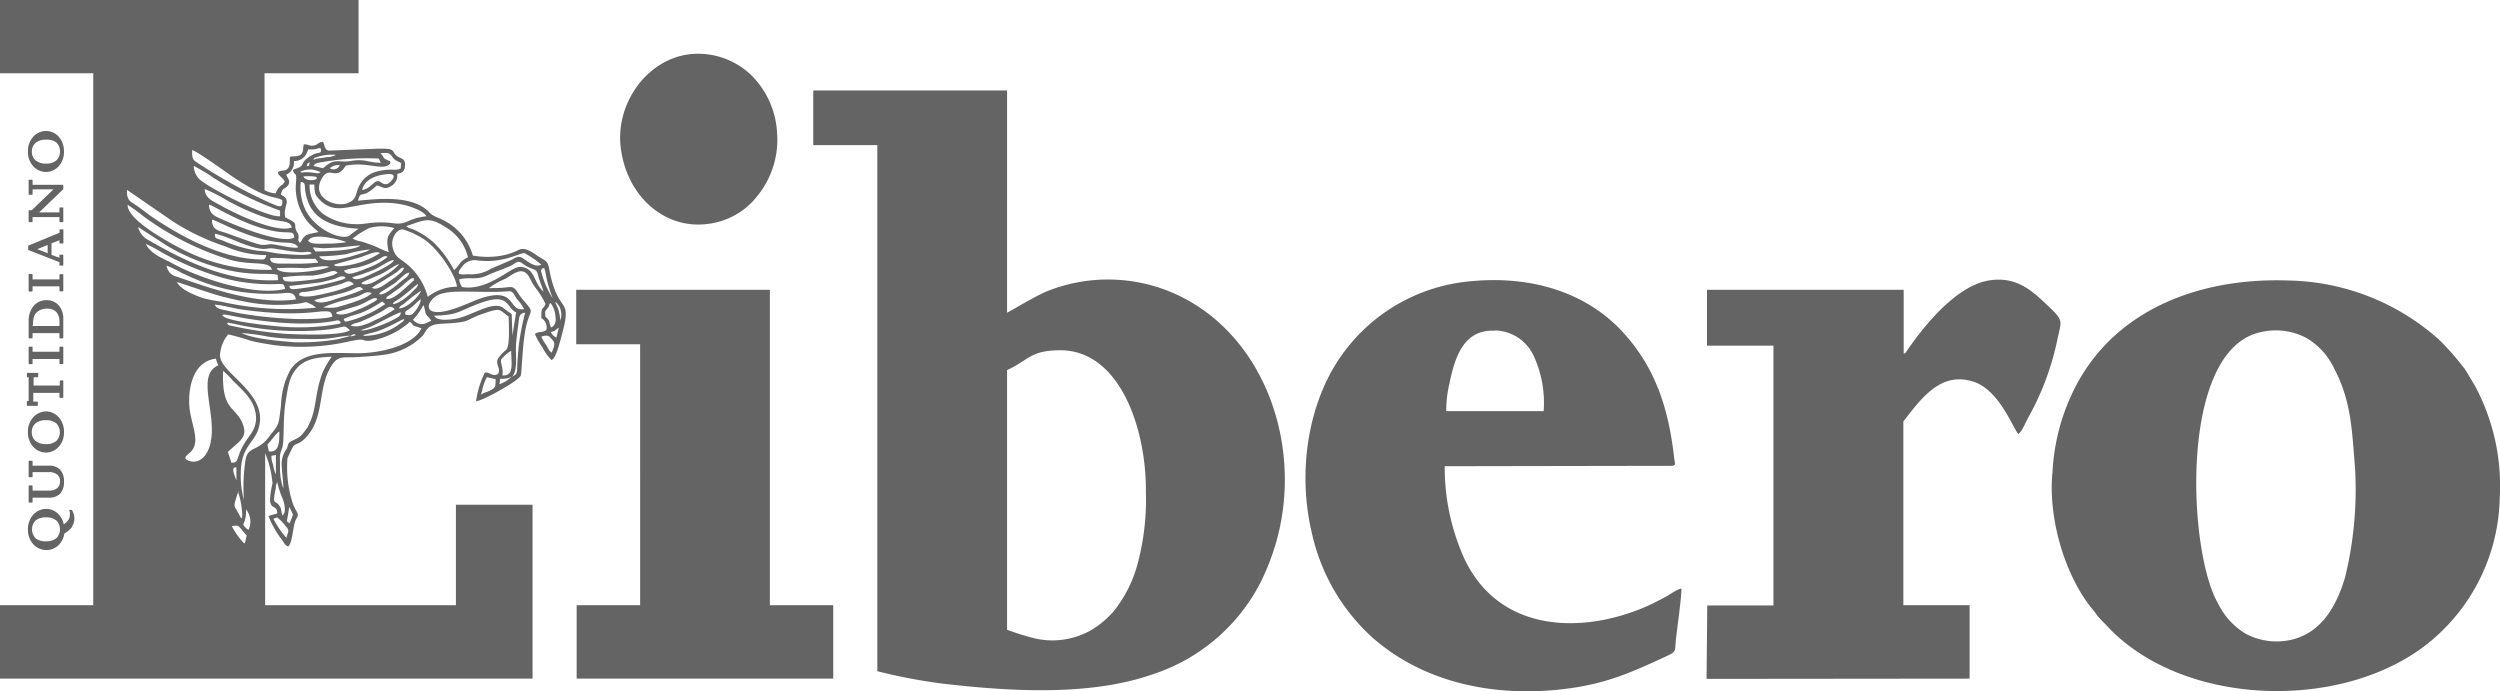 <svg xmlns="http://www.w3.org/2000/svg" viewBox="0 0 286.35 79.2"><defs><style>.cls-1{fill:#646464;fill-rule:evenodd;}</style></defs><g id="Layer_2" data-name="Layer 2"><g id="Layer_1-2" data-name="Layer 1"><path class="cls-1" d="M4.07,18.36a1.76,1.76,0,0,0,1.2.38,1.76,1.76,0,0,0,1.19-.37,1.47,1.47,0,0,0,0-2.05A1.81,1.81,0,0,0,5.27,16a1.78,1.78,0,0,0-1.2.37,1.3,1.3,0,0,0-.42,1,1.27,1.27,0,0,0,.42,1M6.76,19a2,2,0,0,1-1.5.7A2,2,0,0,1,3.77,19a2.44,2.44,0,0,1-.57-1.66,2.4,2.4,0,0,1,.58-1.65A2,2,0,0,1,5.27,15a2,2,0,0,1,1.48.68,2.54,2.54,0,0,1,.58,1.67A2.44,2.44,0,0,1,6.76,19Zm.49,4.82v1.56a.06.06,0,0,1-.06.06H6.87a.06.06,0,0,1-.06-.06v-.52H3.73v.52a.07.07,0,0,1-.07.06H3.34a.06.06,0,0,1-.06-.06V24.15a.07.07,0,0,1,.06-.07h.3l2.48-2.39H3.73v.55a.08.08,0,0,1-.07.07H3.34s-.06,0-.06-.07V20.66a.07.07,0,0,1,.06-.07h.32a.07.07,0,0,1,.07.07v.51H7.19a.07.07,0,0,1,.06.07v.38s0,0,0,.05L4.48,24.33H6.81v-.51a.06.06,0,0,1,.06-.06h.32A.06.06,0,0,1,7.25,23.82ZM5.46,29v-.94l-1.19.48Zm1.79.24v1.11s0,.07-.06.07H6.87s-.06,0-.06-.07v-.32l-3.58-1.4a.06.06,0,0,1,0-.06v-.36a.08.08,0,0,1,0-.07l3.59-1.48v-.32s0-.07.06-.07h.32s.06,0,.06.07v1.48s0,.07-.06.07H6.87s-.06,0-.06-.07v-.3l-.91.35v1.32l.91.34v-.29s0-.07.06-.07h.32S7.25,29.22,7.25,29.26Zm0,2.19v1.86s0,.08-.06.08H6.87s-.06,0-.06-.08V32.8H3.73v.51a.08.08,0,0,1-.07.08H3.34s-.06,0-.06-.08V31.45a.07.07,0,0,1,.06-.07h.32a.07.07,0,0,1,.07.07V32H6.81v-.52s0-.07.06-.07h.32S7.25,31.41,7.25,31.45ZM3.73,37.34H6.81v-.55a1.55,1.55,0,0,0-.38-1.07,1.41,1.41,0,0,0-1-.37,2.28,2.28,0,0,0-.75.13,1.53,1.53,0,0,0-.55.37,1.36,1.36,0,0,0-.26.51,2.83,2.83,0,0,0-.09.76Zm3.52-.78v2.12s0,.07-.06.07H6.87s-.06,0-.06-.07v-.52H3.73v.52a.07.07,0,0,1-.07.07H3.34a.07.07,0,0,1-.06-.07V36.8a2.72,2.72,0,0,1,.56-1.75,1.92,1.92,0,0,1,1.49-.67,1.83,1.83,0,0,1,1.4.6A2.31,2.31,0,0,1,7.25,36.56Zm0,3.22v1.86s0,.07-.06.07H6.87s-.06,0-.06-.07v-.52H3.73v.52a.07.07,0,0,1-.07.07H3.34a.07.07,0,0,1-.06-.07V39.78a.07.07,0,0,1,.06-.07h.32a.07.07,0,0,1,.07.07v.51H6.81v-.51s0-.07.06-.07h.32S7.25,39.74,7.25,39.78Zm0,3.86V45.5s0,.07-.06.07H6.87s-.06,0-.06-.07V45h-3v1h.46s.06,0,.06.07v.35s0,.07-.06.07H3.14a.07.07,0,0,1-.06-.07V46a.07.07,0,0,1,.06-.07h.14V43.21H3.14s-.06,0-.06-.07v-.36a.07.07,0,0,1,.06-.07H4.31s.06,0,.06.07v.36a.07.07,0,0,1-.06.07H3.85v.95h3v-.52s0-.07.06-.07h.32S7.25,43.6,7.25,43.64ZM4.07,50.5a1.81,1.81,0,0,0,1.2.37,1.76,1.76,0,0,0,1.19-.37,1.46,1.46,0,0,0,0-2,1.76,1.76,0,0,0-1.2-.37,1.78,1.78,0,0,0-1.2.37,1.29,1.29,0,0,0-.42,1A1.3,1.3,0,0,0,4.07,50.5Zm2.69.64a2,2,0,0,1-1.5.7,2,2,0,0,1-1.49-.7,2.46,2.46,0,0,1-.57-1.66,2.4,2.4,0,0,1,.58-1.65,2,2,0,0,1,1.49-.71,2,2,0,0,1,1.48.69,2.5,2.5,0,0,1,.58,1.67A2.46,2.46,0,0,1,6.76,51.14ZM3.73,57v.51a.07.07,0,0,1-.07.06H3.34a.06.06,0,0,1-.06-.06V55.67a.07.07,0,0,1,.06-.07h.32a.07.07,0,0,1,.07.07v.52H5.61a1.41,1.41,0,0,0,.94-.28,1,1,0,0,0,.33-.77,1,1,0,0,0-.33-.79,1.5,1.5,0,0,0-1-.27H3.73v.51a.07.07,0,0,1-.07.07H3.34a.07.07,0,0,1-.06-.07V52.84a.07.07,0,0,1,.06-.07h.32a.07.07,0,0,1,.07.07v.5H5.66a1.62,1.62,0,0,1,1.24.48,1.94,1.94,0,0,1,.43,1.34,2,2,0,0,1-.4,1.34A1.72,1.72,0,0,1,5.54,57Zm.34,4.65A1.82,1.82,0,0,0,5.28,62a1.78,1.78,0,0,0,1.19-.37,1.45,1.45,0,0,0,0-2,1.79,1.79,0,0,0-1.21-.37,1.81,1.81,0,0,0-1.2.37,1.46,1.46,0,0,0,0,2ZM61,77.73H0V69.32H10.68V8.39H0V0H41.07V8.39H30.3V21.78a2.85,2.85,0,0,0,1.29.36,1.84,1.84,0,0,1,.43-.73c.3-.32.39-.22.6-.61-.16-.46-1.29-1-.49-1.23l.41-.05c.81-.16.61-1,.68-1.56.46-.1.92,0,1.24-.26s.23-.74.33-1.16c.55-.05.67.28,1.27.1.4-.12.46-.4.94-.39.21.37.19,1.05.78,1l5-.2c2.91-.13,1.87.27,2.77.87.45.3.86.21.84,1s-.38.87-.89,1a1.38,1.38,0,0,1-.74,1.41c-.75.47-1,0-1.61-.09a5.17,5.17,0,0,1-1.16.89c-.82.27-.71,0-1,.86,2.34-.23,6.28-.65,8.14,1.29.53.56.84.52,1.57.9a6.56,6.56,0,0,1,3.46,4.09,9.52,9.52,0,0,0,3,.06,7.64,7.64,0,0,0,2.35-.75c.78-.29,1.63.46,2.22.83,1.05.64,1,.47,1.28,1.93,1.07,5,2.7,2.31,1.17,7.65-.17.6-.51,2-1,2.26a5.77,5.77,0,0,1-1.05-1.46,7.5,7.5,0,0,1-.86-1.55c.46-.32.82-.08,1.31-.45A1.25,1.25,0,0,0,62,36.43c0-1.52.16-.79.48-1.62a9.81,9.81,0,0,0-1.22-1.94,10,10,0,0,1-.57-1c-.77-1.55-1.91-.45-2.8.06A8.54,8.54,0,0,0,56,33c.58,0,1.26,0,1.77-.06.71-.07,1-.19,1.42.39A9.06,9.06,0,0,0,60,34.45c1.23,1.42.77.91.3,2.77s-.52,5.44-.65,5.79c-.24.64-4.58,3-5.12,2.94a10.67,10.67,0,0,1,1-3.27c.49-.13.9.54,1.51.15.39-.72-.35-1,0-1.76a5,5,0,0,1,.94-1c.46-.48.29-3,.28-3.81-1.05-.75-.87-1-2.37-.52-3.14,1-1.4,1.14-5.42,1.35-1.55.09-1.61.79-2.06,1.37a7.69,7.69,0,0,1-4.63,2.2c-1.11.14-2,.19-3.09.25-1.33.07-1.91-.17-2.6.8-1.71,2.43-.88,5.61-2.71,8-1.1,1.42-1.54.9-1.88,1.57-.07.13-.57,1.17-.57,1.19a13.26,13.26,0,0,0,.49,4.82,5.26,5.26,0,0,0,.53,1.24c.36.65.06.6-.15,1.21-.27.79-.29,2.32-.76,2.84-.38-.06-.49-.39-.73-.73a10.62,10.62,0,0,1-1.56-2.75l1-.29c0-1-.66-.39-.82-1.43a9.16,9.16,0,0,1,.28-2,11.11,11.11,0,0,0-.84-3.47V69.32H52.22V57.81H61ZM26.55,60.26a8.58,8.58,0,0,0,1.43,2,.5.5,0,0,0,.11-.2l.16-.73C27.2,60.16,27.49,60.14,26.55,60.26Zm5.21-1-.45.16a11.21,11.21,0,0,0,1.49,2.18c.24-.83.39-.82-.1-1.35A4.41,4.41,0,0,0,31.76,59.28Zm-3.9.81a1.41,1.41,0,0,0,.61.62,2.24,2.24,0,0,0-.29-2.35A3.64,3.64,0,0,1,27.86,60.09Zm5-.37.32.25c.12-.31.25-.67.38-1l-.42-.9Zm-5.56-3.44s0,.09,0,.08l-.13.32c-.53,1.73-.36,1,.44,2.71.1-.11.05.13.14-.25A9.46,9.46,0,0,0,27.25,56.28Zm4.5-1.09a.5.5,0,0,0-.12.21s-.06.2-.07.23,0,.39-.09.59c-.33,1.8,0,.93.52,1.79.26.39.14.66.31,1.06.48-.37.23-1.43,0-2A9.4,9.4,0,0,1,31.75,55.19Zm16.5-17.54-.34-.14c-1-.28-.45-.2-1-.63A9.18,9.18,0,0,1,42.62,39c-1.38.19-.44-.39-2.73.13a24.73,24.73,0,0,1-8.57.39c-.91-.15-1.77-.27-2.67-.51a25.91,25.91,0,0,0-2.51-.71,4,4,0,0,0-.94,2.45c.11,2.14,5.9,4.47,4.32,8.6-.53,1.4-1.93,2-1.94,4.8a10.19,10.19,0,0,0,.36,3.1,20.31,20.31,0,0,1,.21-4.73c.32-1.39,1.4-.83,2.61-2.42s1.12-1.12,1.43-3.71a8.93,8.93,0,0,1,1.09-4.06c1.55-2.29,4.77-1.87,7.88-1.87C43.77,40.41,47.32,39.54,48.25,37.65ZM38,40.86c-1.61.07-3,.22-3.94,1.25s-1.06,2.13-1.36,4-.13,4.37-.35,5.09c-.37,1.16-.28.63-.28,2.41a7.22,7.22,0,0,0,.37,2.31c.07-.24-.15-1.79-.15-2.32a2.92,2.92,0,0,1,.54-2.18c.2-.42.1-.62.44-.83.53-.33,1-.31,1.61-1.17l.16-.23a1.51,1.51,0,0,0,.27-.42c1.05-2,.65-3.53,1.67-6.17A10.25,10.25,0,0,1,38,40.86ZM27.08,55l0-1.47c-.3,0-.59,0-.1,1.24A.76.76,0,0,0,27.08,55Zm-5.85-2.45c1.19.93,3.34,0,3-4.21C24,45.5,23,42.74,25,41.84a5.67,5.67,0,0,1-.27-.76c-2.34.28-3.12,2.75-3.06,5.1s1.55,4.49,0,5.73C21,52.49,21.36,52.34,21.23,52.51ZM31.6,54.35l0-2.24-.51.1a2.38,2.38,0,0,0,.19,1A3.72,3.72,0,0,0,31.6,54.35Zm-5.5-2.59L26.51,53c1,0,.39-.54,1.66-2.49.53-.82,1.39-1.58,1.1-3.24s-1.69-2.74-2.63-3.71a11,11,0,0,0-1.08-1.08c-.21,4.76,1.54,4,2.3,6.24.33.94,0,1.52-.81,2.19Zm4.7-.06C32,51.86,32,50.59,32,49.43c-.37.17-1,1.13-1.37,1.49ZM55.43,45a3.47,3.47,0,0,0,.91-.39c.51-.27.4-.56.43-1.18l-1-.23a5.61,5.61,0,0,0-.57,1.66l-.07.15c0,.55,0-.15,0,.18Zm1.77-1a3.29,3.29,0,0,0,1.38-.84,2.51,2.51,0,0,1-1.28.22Zm1.44-.87c.71-.24.56-.61.62-1.53.05-.73.09-1.39.17-2.08a30.49,30.49,0,0,1,.72-3.71c-.77.09-.67.61-.79,1.42s-.17,1.36-.24,2C59,40.77,59.38,42.25,58.64,43.21ZM57.55,43c1.39.1,1-1.45,1-2.82a4.3,4.3,0,0,0-1.15,1C57.29,41.56,57.67,42.12,57.55,43ZM62,38.56a5.58,5.58,0,0,0,.54.93c.21.33.36.75.66.9.18-.54.49-1,.1-1.43S62.85,38.29,62,38.56Zm-34.34-.42c1.38.7,4.47.93,6.06,1.06a25.37,25.37,0,0,0,5-.35l1.51-.4c-1,0-2,.3-3.14.36s-2.1,0-3.22,0a22.31,22.31,0,0,1-3.21-.26A25.3,25.3,0,0,0,27.63,38.14Zm12.52.4.55-.14s-.05-.17-.26-.1S40.3,38.36,40.15,38.54Zm1.45-.07A6.91,6.91,0,0,0,45.91,37c.24-.2.29-.13.39-.45-.27,0-2,1.12-3.4,1.49l-1.13.29A.5.5,0,0,0,41.6,38.47Zm22.11.18L64,37.53c-.41.23-.31.38-.9.5A1.16,1.16,0,0,0,63.71,38.65ZM26,37c.2.31.19.25.62.34a42.89,42.89,0,0,0,6.11.9c1.39.07,6.52.27,7.36-.43-.68-.51-.43-.47-1.43-.25a14.83,14.83,0,0,1-1.79.25,33.28,33.28,0,0,1-10.1-.73C26.48,37.06,26.16,36.9,26,37Zm15.33.81c.35.2,2-.43,2.52-.64s.78-.33,1.16-.53c.6-.32.86-.4.9-.86-.33,0-2.56,1.24-3.36,1.59C42.16,37.57,41.59,37.7,41.28,37.85Zm-1.13-.51c.87.3,2-.26,2.73-.62a12.42,12.42,0,0,0,2.28-1.27c-.48-.46-.73-.24-1.22.1a17.64,17.64,0,0,1-2.46,1.23C41.1,37,40.33,37,40.15,37.34ZM25.46,36.13c.51.72,5.91,1.21,6.57,1.27a26.28,26.28,0,0,0,5.46-.1l.86-.13c.89-.14.6-.13.65-.31-.25-.24-.34-.17-.75-.09-3.32.62-7.85.14-11.14-.49-.3-.06-.49-.09-.78-.16l-.64-.1C25.39,36.08,25.65,36,25.46,36.13Zm23-1.13a7.22,7.22,0,0,1-1.16,1.63c.89.91,1.55.32,2.1.11-.19-.32-.4-.44-.57-.71s-.1-.46-.25-.82l0-.07,0-.07A.13.13,0,0,0,48.51,35Zm-4.36-.19-.31-.28c-2.73,1.74-2.81,1.26-4.43,2,.11.28.07.33.47.27A13.16,13.16,0,0,0,44.15,34.81Zm18.92-.09c-.2.24,0,.21-.33.62s-.24.24-.23.92c.69.64.29.45.66,1.25.47-.2.59-.65.5-1.31A2.9,2.9,0,0,0,63.07,34.72Zm-38.41.17c.19.5.65.52,1.27.66s1.12.25,1.6.34a47.22,47.22,0,0,0,7,.66c.43,0,3.13,0,3.6-.32-.16-.48-.11-.63-1.39-.55a28.11,28.11,0,0,1-5.34.15c-1.19-.08-2.3-.19-3.47-.35S25.72,35,24.66,34.89Zm34,1.07.08,2.47.43-2.65c-1.19-.52-.69-2.38-4.29-1-2.46.92-2.3,1.29-5.11,1.38.35.63,1.63.47,2.36.37,1.79-.24,4.4-2.2,5.59-1.24C58,35.55,58.27,35.72,58.62,36Zm-20.11-.05c.78.36,1.81-.19,2.58-.47a8.7,8.7,0,0,0,1.16-.54l.55-.3.29-.19,0,0c.13-.13.06,0,.13-.17-.39-.32-.9.26-2.24.79l-2.3.69C38.29,35.9,38.64,35.74,38.51,35.91ZM46.4,36c.64.24.88,0,1.19-.42a2.93,2.93,0,0,0,.63-1.3c-.43.23-.74.72-1.41,1.15C46.42,35.72,46.45,35.58,46.4,36Zm17.17-1.48c.09.27.26.62.38.9a6.39,6.39,0,0,1,.23,1.3,2,2,0,0,0,0-1.33A1.61,1.61,0,0,0,63.57,34.55Zm-14.29,1c1.11.85,4.62-.95,5.62-1.29,4.39-1.5,3.18,1.49,5.13,1.18a4.59,4.59,0,0,0-.8-1.13c-.4-.53-.39-1-1.12-.91-2.33.2-5.87-.16-7.22.2a2.32,2.32,0,0,0-1.7,1.17C49,35.24,49.2,35.41,49.28,35.51Zm-29-3.22c.31.82,2,1.52,3,1.85a15.16,15.16,0,0,0,2,.39,33.89,33.89,0,0,0,10.93.7,3,3,0,0,0-.8-.49c-.43-.23-.45-.11-1,0a19.17,19.17,0,0,1-6.59-.25c-1.3-.25-2.68-.58-3.92-1ZM37,35.2a5.55,5.55,0,0,0,1.57,0c.92-.26,3.55-1,4-1.63-.57-.22-.81,0-1.31.25s-.93.3-1.42.46A22,22,0,0,0,37,35.2Zm8.67.11c.88.08,2.41-1.42,2.54-2a16.94,16.94,0,0,0-1.94,1.49C45.63,35.21,46,34.93,45.68,35.31ZM45,34.83c.67,0,1.88-1,2.36-1.54.2-.21.52-.43.51-.77-.17.06-1.49,1.32-2.49,1.93C44.93,34.7,45.1,34.69,45,34.83ZM36,34.4c.59.57,2,0,2.78-.26,1-.28,1.93-.6,2.83-1-.1-.1,0,0-.23-.19s-.54,0-1,.21C39.42,33.66,36.34,34.19,36,34.4Zm-16.92-4a1.47,1.47,0,0,0,1.18,1.29c4.14,1.45,9.24,3.22,13.62,2.61-.06-.77-.71-.81-1.49-.71A21.34,21.34,0,0,1,22.47,32c-.6-.24-1.07-.48-1.64-.73A13.27,13.27,0,0,0,19.1,30.43Zm25.09,3.78c.57.27,1.47-.51,1.85-.82l1.11-1c.33-.36.26,0,.26-.52-.43,0-1,.66-1.63,1.15l-1.42,1C44,34.31,44.5,33.84,44.19,34.21Zm18.26-3.16-.09-.31c-.47,0-.07,0-.24.11l-.15.09a10,10,0,0,0,1.36,3.26A14.92,14.92,0,0,1,62.45,31.05ZM34.24,33.8c.68.42,2.47-.06,3.29-.24a15.28,15.28,0,0,0,3-1c-.53-.57-.82-.27-1.4-.06a26.75,26.75,0,0,1-4.2.94c-.34,0-.47,0-.65.2a.11.11,0,0,0,0,.06A.2.2,0,0,0,34.24,33.8Zm9.21-.11c.55.27,2.22-1.24,2.68-1.61.28-.23.68-.43.76-.85-.48,0-1,.69-1.7,1.23l-1.35.85C43.31,33.62,43.52,33.62,43.45,33.69ZM52.6,32a1.89,1.89,0,0,0,.33.88c3,.49,5.6-2.37,6.64-2.31,1.33.07,1.51,1.06,1.91,1.76a3.6,3.6,0,0,0,.77,1.08c-.13-.49-.31-.92-.48-1.4-.24-.68-.12-1-.76-1.21a4.3,4.3,0,0,1-1.23-.67c-.49-.32-.71,0-1.25.3-.89.42-1.8.68-2.69,1.1C54.5,32.15,53.81,31.68,52.6,32ZM16.7,27.93c.55,1.21,2.22,1.77,3.06,2.24,3.13,1.75,9.48,3.8,12.9,2.92-.17-.57-.15-.57-.8-.56a20.45,20.45,0,0,1-7.9-1.2,31.4,31.4,0,0,1-5.51-2.47A19,19,0,0,0,16.7,27.93Zm25.86,5c.5.43,1.36-.23,2.07-.73.25-.17,1.71-1.12,1.62-1.54-.29-.05-.37.18-.86.55l-1.87,1.18A6.08,6.08,0,0,0,42.56,33Zm-9.43-.2c.09.37.17.41.64.38A28.79,28.79,0,0,0,39.3,32c.41-.22.17,0,.27-.27-.62-.22-.77.08-1.4.25s-1.06.28-1.6.38l-3.23.38C33.15,32.74,33.23,32.7,33.13,32.78ZM49,34a5.46,5.46,0,0,1,3.34-1.16c-.12-1.34-2.29-4.6-4-5.57a8.88,8.88,0,0,0-2.25-1c-.63,0-1.34,1-1.13,2,.28,1.19.75,1.26,1.47,1.84A7.34,7.34,0,0,1,49,34ZM41.4,32.5c.78.26,1.43-.17,2.4-.76a7.36,7.36,0,0,0,1.93-1.48c-.33,0-1.38.78-2.07,1.13l-2,.86C41.28,32.46,41.55,32.4,41.4,32.5Zm3.72-2.69c-.38-.11-1.52.75-2.21,1.05-.49.21-.77.3-1.21.47s-1,.28-1.36.45c.42.55,1.66-.15,2.47-.52C43.23,31.07,44.93,30.28,45.12,29.81Zm-12.74,2c.11.32.18.39.57.42a4.34,4.34,0,0,0,.89,0c1.2-.09,4-.34,4.84-1-.65-.48-.77.08-2.89.34A21.62,21.62,0,0,0,32.38,31.76Zm-.58-.33c-1.34-.34-3.84.44-9-1.56a23.73,23.73,0,0,1-3.65-1.76L15.82,26a2.29,2.29,0,0,0,1.28,1.55c4.51,2.62,9.32,4.8,14.75,4.54ZM62,30.32A11.54,11.54,0,0,0,60.1,29c-.47-.12-2.49,1.25-5.53.81a1.75,1.75,0,0,0-1.66.76c-.83,1-.13.87.77.84a4.23,4.23,0,0,0,2.55-.63l2.34-1c.35-.19.72-.49,1.16-.29C60.34,29.82,61.21,30.71,62,30.32ZM39.39,31a.81.81,0,0,0,.51.35,1.9,1.9,0,0,0,.73-.12A11,11,0,0,0,42,30.73a7.8,7.8,0,0,0,2.39-1.3c-.32-.28-.69.13-1.08.3a9.61,9.61,0,0,1-2.47.93A5.88,5.88,0,0,0,39.39,31Zm-1.67-.4c-.3-.29-2.24.11-2.83.12a28.15,28.15,0,0,0-3.19,0C32,31.68,37.1,31,37.72,30.55Zm-23.1-7.09c0,1.84,5.57,4.73,6.79,5.3a20.87,20.87,0,0,0,9.73,2.09c-.26-1.08-2.3-.45-4.78-1.14a33,33,0,0,1-9.95-5A18.8,18.8,0,0,0,14.62,23.46Zm23.69,6.78c0,.06-.15.21.63.21A9.94,9.94,0,0,0,43.51,29c-.33-.36-1.53.25-2.43.53Zm-2.22-.64c-.87,0-1.78,0-2.67,0a20.22,20.22,0,0,0-2.46-.1c-.08.84,1.17.6,2.46.65a27.17,27.17,0,0,0,3-.11C36.4,29.83,36.38,30,36.09,29.6Zm6.35-1.08a13.24,13.24,0,0,0-2.75.54,24.34,24.34,0,0,1-3.13.25c.58,1,3.41.09,4.45-.23l.71-.24A1.75,1.75,0,0,0,42.44,28.52ZM14.55,21.75c-.08,1.28.49,1.37,1.2,1.87s1.17.89,1.78,1.3c3.42,2.3,7.72,4.56,11.84,4.78.68,0,1,.2,1.13-.48a11.83,11.83,0,0,1-4.69-1,26,26,0,0,1-6-2.85Zm32,4.13c.25.3.37.23.82.41a9,9,0,0,1,2.37,1.55A12,12,0,0,1,52,30.93c.67-.5.53-.95,1.6-1.46A5.47,5.47,0,0,0,51,26C49.11,24.78,48.65,25.2,46.59,25.88Zm-21.93.9c0,.55,0,.46.94.79a15.56,15.56,0,0,0,3.94,1.15c1.58.09,1.26.22,3,.38.42,0,2.83.26,3.19-.08-.28-.33-.72-.08-1.32-.13s-1-.1-1.47-.18l-1.47-.23c-.71-.12-.94.12-1.58,0C28.21,28.29,26.3,27.14,24.66,26.78Zm11.2,1.58c.12.14.19.29.31.44,1.11,0,4.48-.09,5.14-.67-.82,0-1.78.19-2.64.23-.49,0-1,.06-1.48.07S36.17,28.32,35.86,28.36Zm9.31-2.25a5.39,5.39,0,0,0-2.82,0,10.69,10.69,0,0,0-1.92,1.21,2.64,2.64,0,0,0,1,.34c.38.11.69.24,1.06.36.78.26,1.34.63,2.07.85C44.15,27.13,44.45,27,45.17,26.11Zm-20.85-.94c0,1.25.8,1.22,1.77,1.57.77.27,3,1.11,3.67,1.26s1-.09,1.63,0c.52.07,2.48.53,2.8.32-.47-.68-1.13-.43-2.52-.61C28.24,27.25,24.81,25.22,24.32,25.17Zm11,2.33c.15.31.38.35.81.4a9.57,9.57,0,0,0,1.2,0,13.48,13.48,0,0,0,2.38-.16C39.41,27.57,35.88,26.56,35.37,27.5Zm-1,.3c.27-.08.06,0,.23-.16a1.57,1.57,0,0,1,.62-.74,11.69,11.69,0,0,1,1.34-.31c-.15-.21-.72-.59-1.26-1.22a6.47,6.47,0,0,1-1.34-3.76c0-.4.06-.93.06-1.23,0-.63-.28-.32-.37-.9.24-.18.73-.23.95-.48s.15-.44.63-.83a3.35,3.35,0,0,1,.89-.54c.51-.21.86,0,.7-.63-.37-.11-.26.15-1.42.12l-.22.51a1.57,1.57,0,0,1-1.43.82A1.48,1.48,0,0,1,32.79,20c.11.37.56.76.19,1.24s-.65.22-.81,1.06c1.34.61.21,1.25.5,2.6,1.69.82.87.66,1.3,1.6.06.13.13.13.2.38C34.31,27.37,34,27.36,34.32,27.8ZM23.94,23.44c0,1.18.86,1.39,1.69,1.77,1.69.76,6.72,2.77,8.07,2-.05-.93-.53-.37-2.53-.78C27.75,25.73,24.44,23.52,23.94,23.44Zm10.51-2.61a6,6,0,0,0,.48,3.08C36,26.27,39.06,27.55,40,27l1.06-.8c-2.26-.12-4.88-.71-5.77-3.08C34.6,21.22,35.27,21,34.45,20.83Zm-11,.81c0,1.08,1.06,1.46,1.75,1.85,1.74,1,6.49,3.26,8.21,2.57-.13-.87-1.42-.63-2.58-1a26.79,26.79,0,0,1-5-2.21A18.64,18.64,0,0,0,23.42,21.64ZM36,21.14l-.54,0A4.15,4.15,0,0,0,37,24.49a6.47,6.47,0,0,0,3.63,1.18c1.2.09,2.12-.4,4.41-.1,1.65.22,1.43-.5,3.8-.8-.36-.68-2.14-1.25-3-1.39-3.8-.63-6.17.9-7.87.35a2.87,2.87,0,0,1-1.35-.85C36.05,22.27,36.05,22.15,36,21.14ZM22.19,19a2.25,2.25,0,0,0,.56,1.43c.89,1,7.84,4.51,9.33,4.34l0-.65a36.25,36.25,0,0,1-7.52-3.69A22.11,22.11,0,0,0,22.19,19ZM22,17.2c0,1,.07,1.1.71,1.51a58.86,58.86,0,0,0,8.43,4.62c.63.24,1.33.69,1.18-.4-.82-.53-1.42.11-5.43-2.53C26.06,19.86,22.57,17.29,22,17.2Zm19.5,4.56c1-.16,1.32-1.12,1.86-1,.36.05.47.45,1,.31.33-.08,1.61-1.39-.27-1.09C43.08,20.09,41.74,20.55,41.48,21.76Zm4.39-2.45.06-.63c-.42-.24-.72-.27-1-.7-.41-.58-.61-.46-1.37-.43.65.69.09.44.84.81.39.19.16-.13.31.31-.58.94-2.37,0-4.36.2-1,.11-.62,0-1.13.59-.92,1-1.56-.41-2.36.95-1.3,2.2,1.48,3.37,2.88,2.87,1.2-.43.87-1.06,1.43-2.07a3.08,3.08,0,0,1,1.92-1.55C44.9,19.2,45.17,19.64,45.87,19.31Zm-11.14.9c.18.49,1.18.52,1.52.28,0-.12.19-.27-.62-.3A6.76,6.76,0,0,0,34.73,20.21Zm-.36-.53c.17.12.24.06.51.05,1.06-.05,1.49.28,1.81,0A2.54,2.54,0,0,0,34.37,19.68Zm3.4-.4a.77.77,0,0,0,1.13-.36A1.41,1.41,0,0,0,37.77,19.28Zm-2.64-.23c.31-.15.21.1.33-.46C35.13,18.77,35.25,18.66,35.13,19.05ZM35.9,19l1.1.27c1.39-1.28,1.81-.58,3.17-.83,1.59-.28,2,.19,3.45.21l-.24-.49a30.82,30.82,0,0,0-5.85.3l-.88.15C36.24,18.68,36.11,18.72,35.9,19Zm79.45,16.81c.23-.06,3.34-2,4.81-2.54a18.78,18.78,0,0,1,17.2,1.92c8.7,5.79,12,18.14,8.32,28.45a26.79,26.79,0,0,1-1.42,3.31A21.31,21.31,0,0,1,131.83,77.3c-7.13,2.45-16.24,1.89-23.89,1a62.54,62.54,0,0,1-7.45-1.42V16.62H93.15V10.36h22.2Zm0,36.32a28,28,0,0,0,3.22,1,8.93,8.93,0,0,0,6.65-1.1,11,11,0,0,0,2.28-1.94,14.77,14.77,0,0,0,2.87-5.78,28.41,28.41,0,0,0,.88-8c.06-7.24-3-16.17-9.77-16.19-3.49,0-3.58,1.1-6.13,2.27Zm119.74-18a24,24,0,0,1,2.72-10c4.69-8.87,14.44-12.36,24.32-12A26.56,26.56,0,0,1,279.47,39a32.57,32.57,0,0,1,2.89,3.32l1.1,1.83A24.19,24.19,0,0,1,286.32,57,21.91,21.91,0,0,1,278,73.77c-9.52,7.52-27.06,7.26-36-1.39l-1.52-1.57c-.28-.3-.42-.56-.69-.88C236.58,66.13,234.56,59.46,235.09,54.1Zm34.65-.61c-.35-4.18-.4-7.51-2.36-11.27a8.14,8.14,0,0,0-3.1-3.48,7.49,7.49,0,0,0-5.4-.71c-9.36,2.08-8.26,25.15-4.85,31a8.51,8.51,0,0,0,1.33,2,8.7,8.7,0,0,0,1.78,1.48,7.5,7.5,0,0,0,5.39.72c3.29-.81,5.06-3.68,6.09-7.19A42.39,42.39,0,0,0,269.74,53.49Zm-104.26-.12A25.35,25.35,0,0,0,167.73,64c4.1,8.64,13.75,8.59,20.92,5.43.73-.32,1.34-.65,2-1,.49-.24,1.5-1,1.93-1,.08.51-.5,4.76-.6,5.64-.17,1.56.09,1.53-1.06,2.07-3.87,1.79-6.67,3.07-11,3.68-8,1.14-16.61-.32-22.85-5.91a22.74,22.74,0,0,1-6.76-11.64c-1.83-7.48-.31-15.21,3.14-20.26a20.26,20.26,0,0,1,15.17-8.81c6.33-.59,12.86,1,17.34,5.93,3.63,4,5.16,8.61,5.8,14.33.08.71.28.88-.37.9-.92,0-1.93,0-2.87,0Zm5.74-15.52c-3.47-.17-4.54,2.84-5.17,5.9a14.18,14.18,0,0,0-.4,3.31h11.16a12.84,12.84,0,0,0-1.16-6.37A5,5,0,0,0,171.22,37.85Zm24.25,39.88.08-8.41h7.58V39.59l-7.61,0V33.19h22.53v7.33c.34-.17.17-.05.42-.42,2.15-3.11,5.79-7.5,9.5-8,3.26-.45,5,1.41,7,3.31,1.34,1.31,1.14,1.4.71,3.35a31.33,31.33,0,0,1-3.37,9.08c-.29.52-.73,1.63-1.13,1.87-.62-.65-2.17-5.05-5.16-6-3.18-1-5.23,1.05-7.11,3.41-.62.79-.7.89-.9,1.16V69.32h7.59v8.41ZM66.05,69.32h7.27V39.43H66V33.19H88.18V69.32h7.26v8.41H66.05ZM89,15.11a10.21,10.21,0,0,1-2.2,7.27,8.46,8.46,0,0,1-5.93,3.29c-4.76.53-9.08-3.16-9.77-8.75-.64-5.13,3.1-10.27,8.1-10.73A8.8,8.8,0,0,1,86,8.56,10.05,10.05,0,0,1,89,15.11ZM36.29,18.16A8.68,8.68,0,0,0,37.4,18a2.27,2.27,0,0,0,1.08-.26A5.14,5.14,0,0,0,36.3,18c-.28.08-.24,0-.42.31Zm-28,42.15a3.29,3.29,0,0,1-.92.81,2.37,2.37,0,0,1-.69,1.35A2,2,0,0,1,5.28,63a2,2,0,0,1-1.49-.69,2.42,2.42,0,0,1-.59-1.65A2.45,2.45,0,0,1,3.77,59a2,2,0,0,1,1.51-.71,1.93,1.93,0,0,1,1.34.53,2.26,2.26,0,0,1,.68,1.24,1.82,1.82,0,0,0,.53-.5A1.11,1.11,0,0,0,8,58.92a1.49,1.49,0,0,0,0-.21c0-.08,0-.15-.08-.24a.06.06,0,0,1,0,0s0-.07.06-.07h.2a.07.07,0,0,1,.05,0,2.5,2.5,0,0,1,.22.48,1.63,1.63,0,0,1,.07.5A1.58,1.58,0,0,1,8.24,60.31Z"/></g></g></svg>